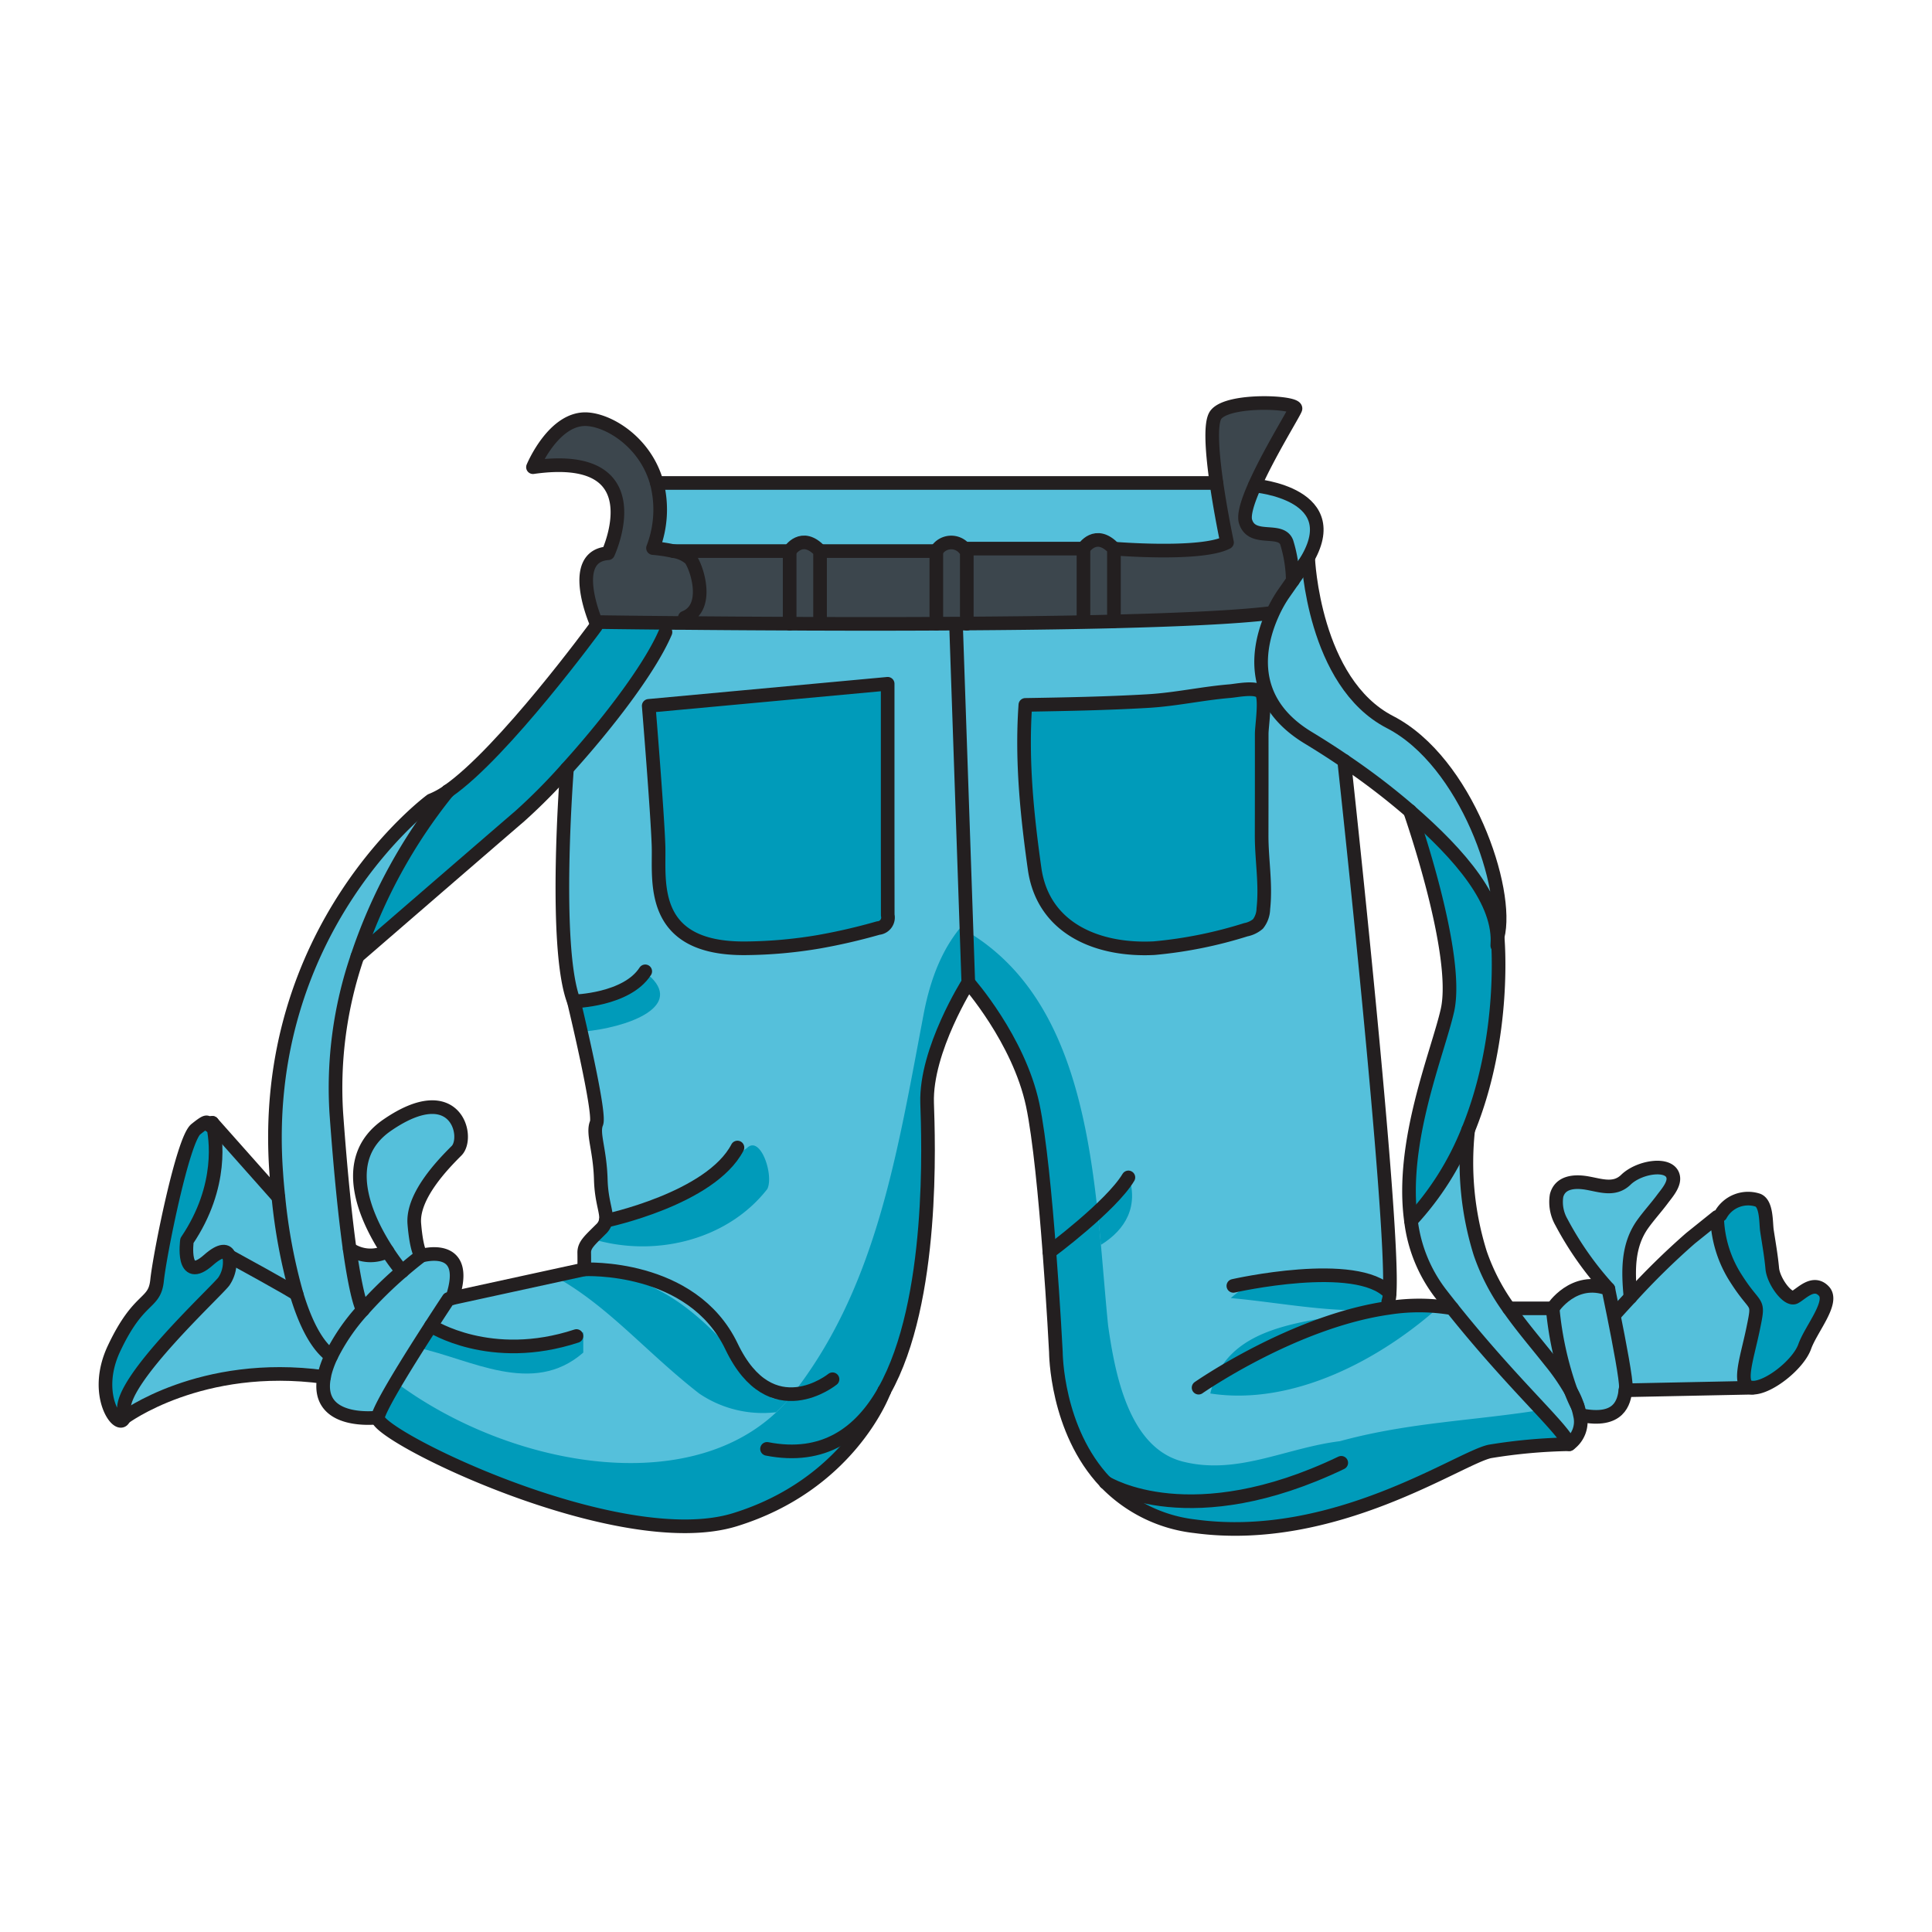 <svg id="Layer_1" data-name="Layer 1" xmlns="http://www.w3.org/2000/svg" width="100mm" height="100mm" viewBox="0 0 283.465 283.465">
  <title>Name</title>
  <g>
    <g>
      <path d="M191.3,82.864l-1.62,2.32a20.1,20.1,0,0,0-.89-5.6c-.85-2.28-5.1-.02-6.04-3.07-.31-.99.33-2.99,1.34-5.27h.01s14.06,1.17,7.22,11.59C191.309,82.844,191.309,82.854,191.3,82.864Z" fill="#96c678"/>
      <path d="M178.479,70.864c.65,4.48,1.55,8.72,1.55,8.72-3.75,1.98-16.59.91-16.59.91-2.68-2.87-4.47,0-4.47,0h-17.05l-.4.03a2.521,2.521,0,0,0-4.14.33h-17.06c-2.68-2.87-4.46,0-4.46,0H98.8v.01a22.366,22.366,0,0,0-2.99-.45,15.683,15.683,0,0,0,.56-9.55h82.11Z" fill="#96c678"/>
      <path d="M87.429,91.264s3.91.06,10.22.12l-.01,1.37c-2.37,5.54-8.83,13.81-14.46,20.02a85.775,85.775,0,0,1-6.9,6.96c-5.49,4.72-23.84,20.6-23.84,20.6a77.892,77.892,0,0,1,13.27-24.24l.01-.01c8.16-5.65,21.71-24.18,21.71-24.18Z" fill="#96c678"/>
      <path d="M63.259,117.434a11.7,11.7,0,0,0,2.45-1.34,77.892,77.892,0,0,0-13.27,24.24,59.509,59.509,0,0,0-3.09,23.06c.67,9.26,1.36,15.57,1.95,19.85,1.12,7.89,1.95,8.94,1.95,8.94a29.3,29.3,0,0,0-4.65,6.77h-.01c-2.24-1.63-3.88-5.12-5.07-9.06a81.075,81.075,0,0,1-2.67-14.24c-.23-2.11-.31-3.46-.31-3.46C37.859,136.074,63.259,117.434,63.259,117.434Z" fill="#96c678"/>
      <path d="M56.789,165.094c10.13-6.98,12.15,1.79,10.2,3.74s-6.54,6.64-6.2,10.73,1.02,4.68,1.02,4.68-1.15.86-2.81,2.29a30.6,30.6,0,0,1-2.16-2.95C53.839,178.994,49.519,170.114,56.789,165.094Z" fill="#96c678"/>
      <path d="M61.809,184.244s7.37-2.19,4.54,6.22l-.54.12s-1.1,1.65-2.57,3.94c-2.97,4.59-7.47,11.76-7.81,13.46,0,0-9.25,1.18-7.88-5.95.05-.3.13-.61.22-.94a14.509,14.509,0,0,1,.83-2.14,29.3,29.3,0,0,1,4.65-6.77,60.912,60.912,0,0,1,5.75-5.65C60.659,185.1,61.809,184.244,61.809,184.244Z" fill="#96c678"/>
      <path d="M241,179.634c-2.25,3.18-2.12,6.96-1.77,10.69-1.39,1.5-2.34,2.56-2.34,2.56l-.13.03c-.44-2.17-.78-3.8-.78-3.8h.01a47.68,47.68,0,0,1-6.89-9.79,5.967,5.967,0,0,1-.72-3.89c.53-2.06,2.72-2.16,4.45-1.86,2,.34,4.04,1.15,5.72-.48,1.97-1.92,6.5-2.62,6.94-.45.24,1.13-.95,2.45-1.56,3.27C242.989,177.184,241.919,178.344,241,179.634Z" fill="#96c678"/>
      <path d="M236.759,192.914c.8,3.97,1.9,9.74,1.78,10.69-.01.11-.03.24-.05.38-.21,1.65-.83,4.83-6.59,3.64l-.08.01a11.657,11.657,0,0,0-1.32-3.5,49.73,49.73,0,0,1-2.69-12.17s3.07-4.77,8.17-2.85C235.979,189.114,236.319,190.744,236.759,192.914Z" fill="#96c678"/>
      <path d="M230.5,204.134a11.657,11.657,0,0,1,1.32,3.5,4.064,4.064,0,0,1-1.58,4.27c-1.02-2.46-8.08-8.56-17.18-19.95-.58-.73-1.18-1.49-1.78-2.27a21.827,21.827,0,0,1-4.26-10.57,42.759,42.759,0,0,0,8.39-13.31,44.536,44.536,0,0,0,1.77,18.07,30.763,30.763,0,0,0,4.21,8.09c1.85,2.65,3.98,5.12,6.07,7.76A31.923,31.923,0,0,1,230.5,204.134Z" fill="#96c678"/>
      <path d="M219.729,137.474l-.38,1.66c.52-6.43-5.07-13.68-12.47-20.12l-.01-.01a101.615,101.615,0,0,0-9.65-7.37c-1.77-1.21-3.55-2.34-5.28-3.39-9.16-5.55-7.22-13.74-5.31-18.05a19.316,19.316,0,0,1,1.57-2.89l1.48-2.12,1.62-2.32c.01-.01.01-.02.02-.03l.62-.89s.76,18.21,12,24S221.519,130.584,219.729,137.474Z" fill="#96c678"/>
      <path d="M219.729,137.474s1.38,14.37-4.32,28.33a42.759,42.759,0,0,1-8.39,13.31c-1.6-11.55,3.93-24.59,5.35-30.87,1.84-8.22-5.3-28.66-5.49-29.23,7.4,6.44,12.99,13.69,12.47,20.12Z" fill="#96c678"/>
      <path d="M101.3,82c.96,1.28,2.88,7.15-.83,8.62l-.01.78c-.98,0-1.92-.01-2.81-.02-6.31-.06-10.22-.12-10.22-.12s-4.17-9.66,1.79-10.09c0,0,7.1-15.19-11.02-12.63,0,0,3.06-7.41,8.04-7.03,3.41.27,8.54,3.57,10.13,9.35a15.683,15.683,0,0,1-.56,9.55,22.366,22.366,0,0,1,2.99.45A4.7,4.7,0,0,1,101.3,82Z" fill="#3c464d"/>
      <path d="M178.409,60.834c1.87-2.38,12-1.87,11.66-.85-.23.68-3.9,6.56-5.98,11.26-1.01,2.28-1.65,4.28-1.34,5.27.94,3.05,5.19.79,6.04,3.07a20.1,20.1,0,0,1,.89,5.6L188.2,87.3a19.316,19.316,0,0,0-1.57,2.89l-.48-.21c-4.93.58-13.11.95-22.71,1.19V80.494s12.84,1.07,16.59-.91c0,0-.9-4.24-1.55-8.72C177.869,66.544,177.489,62,178.409,60.834Z" fill="#3c464d"/>
      <path d="M163.439,91.144v.03c-1.46.04-2.95.07-4.47.1V80.494s1.79-2.87,4.47,0Z" fill="#3c464d"/>
      <path d="M158.969,91.144v.13c-5.47.11-11.27.17-17.12.21V80.854q-.165-.18-.33-.33l.4-.03h17.05Z" fill="#3c464d"/>
      <path d="M141.849,80.854v10.63c-.52.01-1.05.01-1.57.01-.97.01-1.93.01-2.9.02V80.854a2.521,2.521,0,0,1,4.14-.33Q141.684,80.674,141.849,80.854Z" fill="#3c464d"/>
      <path d="M137.379,80.854v10.66c-5.81.03-11.6.03-17.06.01V80.854Z" fill="#3c464d"/>
      <path d="M120.319,91.514v.01c-1.51,0-3-.01-4.46-.02V80.854s1.78-2.87,4.46,0Z" fill="#3c464d"/>
      <path d="M98.8,80.854h17.06V91.5c-5.75-.02-11.01-.06-15.4-.1l.01-.78c3.71-1.47,1.79-7.34.83-8.62a4.7,4.7,0,0,0-2.5-1.14Z" fill="#3c464d"/>
      <path d="M130.239,123.124c0,3.71.01,7.43.01,11.14a1.555,1.555,0,0,1-1.39,1.9,86.33,86.33,0,0,1-8.7,2.01,67.217,67.217,0,0,1-10.69.96c-14.46.17-12.68-10.04-12.85-15.06s-1.44-20.51-1.44-20.51l35.06-3.24v22.8Z" fill="#c7856a"/>
      <path d="M185.109,122.6c0,3.61.65,7.1.25,10.73a3.708,3.708,0,0,1-.79,2.23,3.922,3.922,0,0,1-1.79.85,63.758,63.758,0,0,1-13.42,2.7c-8.13.43-16.3-2.75-17.56-11.65-1.12-7.94-1.92-15.87-1.37-23.89,0-.05.01-.1.01-.15,5.99-.1,11.98-.21,17.96-.56,4.05-.23,8.02-1.13,12.05-1.46,1.08-.09,3.85-.7,4.62.21.7.83.05,4.91.05,6.05Q185.119,115.134,185.109,122.6Z" fill="#c7856a"/>
      <path d="M267.6,189.434c1.53,1.62-1.87,5.53-2.81,8.14s-5.27,6.07-7.66,6.03-.85-4.13.09-8.64.51-2.64-2.47-7.32a17.348,17.348,0,0,1-2.81-9.1l.5-.28a4.608,4.608,0,0,1,5.49-2.17c1.31.54,1.15,3.36,1.32,4.48.28,1.84.61,3.68.78,5.54s2.29,4.77,3.32,4.21S266.069,187.814,267.6,189.434Z" fill="#c7856a"/>
      <path d="M31.239,165.094c.39,1.66,1.63,8.87-3.81,16.93,0,0-.89,6.43,3.15,2.86,1.87-1.66,2.76-1.45,3.04-.59h.01a5.044,5.044,0,0,1-.79,3.73c-1.24,1.62-15.22,14.49-14.64,18.9a2.689,2.689,0,0,1-.03,1.13c-.59,1.96-4.72-3.24-1.44-10.2,3.7-7.85,5.94-6.31,6.32-10.02s3.76-20.61,5.68-22.15,1.58-.99,2.11-.51Z" fill="#c7856a"/>
      <path d="M257.129,203.6l-18.64.38c.02-.14.04-.27.05-.38.12-.95-.98-6.72-1.78-10.69l.13-.03s.95-1.06,2.34-2.56a107.788,107.788,0,0,1,8.8-8.64l3.91-3.14a17.348,17.348,0,0,0,2.81,9.1c2.98,4.68,3.4,2.81,2.47,7.32S254.749,203.564,257.129,203.6Z" fill="#d99c80"/>
      <path d="M227.809,191.964a49.73,49.73,0,0,0,2.69,12.17,31.923,31.923,0,0,0-3.04-4.41c-2.09-2.64-4.22-5.11-6.07-7.76Z" fill="#d99c80"/>
      <path d="M56.839,183.584a30.6,30.6,0,0,0,2.16,2.95,60.912,60.912,0,0,0-5.75,5.65s-.83-1.05-1.95-8.94h.01A5.384,5.384,0,0,0,56.839,183.584Z" fill="#d99c80"/>
      <path d="M40.849,175.654a81.075,81.075,0,0,0,2.67,14.24c-.65-.56-9.49-5.37-9.89-5.6h-.01c-.28-.86-1.17-1.07-3.04.59-4.04,3.57-3.15-2.86-3.15-2.86,5.44-8.06,4.2-15.27,3.81-16.93-.04-.18-.07-.3-.08-.34l9.68,10.9Z" fill="#d99c80"/>
      <path d="M47.769,201.094c-.09.33-.17.64-.22.94-18.1-2.46-29.38,6.02-29.38,6.02a2.689,2.689,0,0,0,.03-1.13c-.58-4.41,13.4-17.28,14.64-18.9a5.044,5.044,0,0,0,.79-3.73c.4.23,9.24,5.04,9.89,5.6,1.19,3.94,2.83,7.43,5.07,9.06h.01A14.509,14.509,0,0,0,47.769,201.094Z" fill="#d99c80"/>
      <path d="M185.119,107.664c0-1.14.65-5.22-.05-6.05-.77-.91-3.54-.3-4.62-.21-4.03.33-8,1.23-12.05,1.46-5.98.35-11.97.46-17.96.56,0,.05-.01.1-.01.15-.55,8.02.25,15.95,1.37,23.89,1.26,8.9,9.43,12.08,17.56,11.65a63.758,63.758,0,0,0,13.42-2.7,3.922,3.922,0,0,0,1.79-.85,3.708,3.708,0,0,0,.79-2.23c.4-3.63-.25-7.12-.25-10.73Q185.124,115.134,185.119,107.664Zm-22.91,109.83-.01-.01c-7.28-7.66-7.28-19.12-7.28-19.12s-.34-6.74-.95-14.66c-.59-7.83-1.44-16.81-2.45-21.59-2.05-9.62-9.45-17.96-9.45-17.96l-1.79-52.25v-.41c.52,0,1.05,0,1.57-.01,5.85-.04,11.65-.1,17.12-.21,1.52-.03,3.01-.06,4.47-.1,9.6-.24,17.78-.61,22.71-1.19l.48.21c-1.91,4.31-3.85,12.5,5.31,18.05,1.73,1.05,3.51,2.18,5.28,3.39.12,1.08,7.37,67.56,6.67,78.08a4.1,4.1,0,0,1-.2,1.25l.13.92a28.9,28.9,0,0,1,9.24.07c9.1,11.39,16.16,17.49,17.18,19.95a79.358,79.358,0,0,0-11.62,1.05c-4.47.92-22.85,13.76-43.27,10.99A21.558,21.558,0,0,1,162.209,217.494Z" fill="#55c0db"/>
      <path d="M129.739,204.064v.01c-.31.8-5.39,13.78-21.88,18.89-17.02,5.28-52.94-12.42-52.43-14.98.34-1.7,4.84-8.87,7.81-13.46,1.47-2.29,2.57-3.94,2.57-3.94l.54-.12,19.37-4.22s.01-1.28,0-2.43.77-1.79,2.43-3.45a2.349,2.349,0,0,0,.73-1.25c.23-1.22-.63-2.71-.73-6.02-.12-4.47-1.27-6.77-.63-8.3s-3.32-17.87-3.32-17.87c-3.07-7.92-1.01-34.14-1.01-34.14l-.01-.01c5.63-6.21,12.09-14.48,14.46-20.02l.01-1.37c.89.01,1.83.02,2.81.02,4.39.04,9.65.08,15.4.1,1.46.01,2.95.02,4.46.02,5.46.02,11.25.02,17.06-.01.97-.01,1.93-.01,2.9-.02v.41l1.79,52.25s-6.3,9.92-6.04,17.7C136.2,167.134,137.159,190.884,129.739,204.064Zm.51-69.8c0-3.71-.01-7.43-.01-11.14v-22.8l-35.06,3.24s1.27,15.49,1.44,20.51-1.61,15.23,12.85,15.06a67.217,67.217,0,0,0,10.69-.96,86.33,86.33,0,0,0,8.7-2.01,1.555,1.555,0,0,0,1.39-1.9Z" fill="#55c0db"/>
    </g>
    <path d="M191.635,82.471l-1.62,2.32a20.1,20.1,0,0,0-.89-5.6c-.85-2.28-5.1-.02-6.04-3.07-.31-.99.33-2.99,1.34-5.27h.01s14.06,1.17,7.22,11.59C191.645,82.451,191.645,82.461,191.635,82.471Z" fill="#55c0db"/>
    <path d="M178.815,70.471c.65,4.48,1.55,8.72,1.55,8.72-3.75,1.98-16.59.91-16.59.91-2.68-2.87-4.47,0-4.47,0h-17.05l-.4.03a2.521,2.521,0,0,0-4.14.33h-17.06c-2.68-2.87-4.46,0-4.46,0H99.135v.01a22.366,22.366,0,0,0-2.99-.45,15.683,15.683,0,0,0,.56-9.55h82.11Z" fill="#55c0db"/>
    <path d="M87.765,90.871s3.91.06,10.22.12l-.01,1.37c-2.37,5.54-8.83,13.81-14.46,20.02a85.775,85.775,0,0,1-6.9,6.96c-5.49,4.72-23.84,20.6-23.84,20.6a77.892,77.892,0,0,1,13.27-24.24l.01-.01c8.16-5.65,21.71-24.18,21.71-24.18Z" fill="#009bba"/>
    <path d="M63.6,117.041a11.7,11.7,0,0,0,2.45-1.34,77.892,77.892,0,0,0-13.27,24.24A59.509,59.509,0,0,0,49.685,163c.67,9.26,1.36,15.57,1.95,19.85,1.12,7.89,1.95,8.94,1.95,8.94a29.3,29.3,0,0,0-4.65,6.77h-.01c-2.24-1.63-3.88-5.12-5.07-9.06a81.075,81.075,0,0,1-2.67-14.24c-.23-2.11-.31-3.46-.31-3.46C38.2,135.681,63.6,117.041,63.6,117.041Z" fill="#55c0db"/>
    <path d="M57.125,164.7c10.13-6.98,12.15,1.79,10.2,3.74s-6.54,6.64-6.2,10.73,1.02,4.68,1.02,4.68-1.15.86-2.81,2.29a30.6,30.6,0,0,1-2.16-2.95C54.175,178.6,49.855,169.721,57.125,164.7Z" fill="#55c0db"/>
    <path d="M62.145,183.851s7.37-2.19,4.54,6.22l-.54.12s-1.1,1.65-2.57,3.94c-2.97,4.59-7.47,11.76-7.81,13.46,0,0-9.25,1.18-7.88-5.95.05-.3.13-.61.22-.94a14.509,14.509,0,0,1,.83-2.14,29.3,29.3,0,0,1,4.65-6.77,60.912,60.912,0,0,1,5.75-5.65C61,184.711,62.145,183.851,62.145,183.851Z" fill="#55c0db"/>
    <path d="M241.335,179.241c-2.25,3.18-2.12,6.96-1.77,10.69-1.39,1.5-2.34,2.56-2.34,2.56l-.13.03c-.44-2.17-.78-3.8-.78-3.8h.01a47.68,47.68,0,0,1-6.89-9.79,5.967,5.967,0,0,1-.72-3.89c.53-2.06,2.72-2.16,4.45-1.86,2,.34,4.04,1.15,5.72-.48,1.97-1.92,6.5-2.62,6.94-.45.24,1.13-.95,2.45-1.56,3.27C243.325,176.791,242.255,177.951,241.335,179.241Z" fill="#55c0db"/>
    <path d="M237.1,192.521c.8,3.97,1.9,9.74,1.78,10.69-.01.11-.03.24-.05.38-.21,1.65-.83,4.83-6.59,3.64l-.08.01a11.657,11.657,0,0,0-1.32-3.5,49.73,49.73,0,0,1-2.69-12.17s3.07-4.77,8.17-2.85C236.315,188.721,236.655,190.351,237.1,192.521Z" fill="#55c0db"/>
    <path d="M230.835,203.741a11.657,11.657,0,0,1,1.32,3.5,4.064,4.064,0,0,1-1.58,4.27c-1.02-2.46-8.08-8.56-17.18-19.95-.58-.73-1.18-1.49-1.78-2.27a21.827,21.827,0,0,1-4.26-10.57,42.759,42.759,0,0,0,8.39-13.31,44.536,44.536,0,0,0,1.77,18.07,30.763,30.763,0,0,0,4.21,8.09c1.85,2.65,3.98,5.12,6.07,7.76A31.923,31.923,0,0,1,230.835,203.741Z" fill="#55c0db"/>
    <path d="M220.065,137.081l-.38,1.66c.52-6.43-5.07-13.68-12.47-20.12l-.01-.01a101.615,101.615,0,0,0-9.65-7.37c-1.77-1.21-3.55-2.34-5.28-3.39-9.16-5.55-7.22-13.74-5.31-18.05a19.316,19.316,0,0,1,1.57-2.89l1.48-2.12,1.62-2.32c.01-.01.01-.02.02-.03l.62-.89s.76,18.21,12,24S221.855,130.191,220.065,137.081Z" fill="#55c0db"/>
    <path d="M220.065,137.081s1.38,14.37-4.32,28.33a42.759,42.759,0,0,1-8.39,13.31c-1.6-11.55,3.93-24.59,5.35-30.87,1.84-8.22-5.3-28.66-5.49-29.23,7.4,6.44,12.99,13.69,12.47,20.12Z" fill="#009bba"/>
    <path d="M101.635,81.611c.96,1.28,2.88,7.15-.83,8.62l-.01.78c-.98,0-1.92-.01-2.81-.02-6.31-.06-10.22-.12-10.22-.12s-4.17-9.66,1.79-10.09c0,0,7.1-15.19-11.02-12.63,0,0,3.06-7.41,8.04-7.03,3.41.27,8.54,3.57,10.13,9.35a15.683,15.683,0,0,1-.56,9.55,22.366,22.366,0,0,1,2.99.45A4.7,4.7,0,0,1,101.635,81.611Z" fill="#3c464d"/>
    <path d="M178.745,60.441c1.87-2.38,12-1.87,11.66-.85-.23.68-3.9,6.56-5.98,11.26-1.01,2.28-1.65,4.28-1.34,5.27.94,3.05,5.19.79,6.04,3.07a20.1,20.1,0,0,1,.89,5.6l-1.48,2.12a19.316,19.316,0,0,0-1.57,2.89l-.48-.21c-4.93.58-13.11.95-22.71,1.19V80.1s12.84,1.07,16.59-.91c0,0-.9-4.24-1.55-8.72C178.205,66.151,177.825,61.611,178.745,60.441Z" fill="#3c464d"/>
    <path d="M163.775,90.751v.03c-1.46.04-2.95.07-4.47.1V80.1s1.79-2.87,4.47,0Z" fill="#3c464d"/>
    <path d="M159.305,90.751v.13c-5.47.11-11.27.17-17.12.21V80.461q-.165-.18-.33-.33l.4-.03h17.05Z" fill="#3c464d"/>
    <path d="M142.185,80.461v10.63c-.52.01-1.05.01-1.57.01-.97.01-1.93.01-2.9.02V80.461a2.521,2.521,0,0,1,4.14-.33Q142.02,80.281,142.185,80.461Z" fill="#3c464d"/>
    <path d="M137.715,80.461v10.66c-5.81.03-11.6.03-17.06.01V80.461Z" fill="#3c464d"/>
    <path d="M120.655,91.121v.01c-1.51,0-3-.01-4.46-.02V80.461s1.78-2.87,4.46,0Z" fill="#3c464d"/>
    <path d="M99.135,80.461H116.2v10.65c-5.75-.02-11.01-.06-15.4-.1l.01-.78c3.71-1.47,1.79-7.34.83-8.62a4.7,4.7,0,0,0-2.5-1.14Z" fill="#3c464d"/>
    <path d="M130.575,122.731c0,3.71.01,7.43.01,11.14a1.555,1.555,0,0,1-1.39,1.9,86.33,86.33,0,0,1-8.7,2.01,67.217,67.217,0,0,1-10.69.96c-14.46.17-12.68-10.04-12.85-15.06s-1.44-20.51-1.44-20.51l35.06-3.24v22.8Z" fill="#c7856a"/>
    <path d="M185.445,122.211c0,3.61.65,7.1.25,10.73a3.708,3.708,0,0,1-.79,2.23,3.922,3.922,0,0,1-1.79.85,63.758,63.758,0,0,1-13.42,2.7c-8.13.43-16.3-2.75-17.56-11.65-1.12-7.94-1.92-15.87-1.37-23.89,0-.05.01-.1.01-.15,5.99-.1,11.98-.21,17.96-.56,4.05-.23,8.02-1.13,12.05-1.46,1.08-.09,3.85-.7,4.62.21.7.83.05,4.91.05,6.05Q185.455,114.741,185.445,122.211Z" fill="#c7856a"/>
    <path d="M267.935,189.041c1.53,1.62-1.87,5.53-2.81,8.14s-5.27,6.07-7.66,6.03-.85-4.13.09-8.64.51-2.64-2.47-7.32a17.348,17.348,0,0,1-2.81-9.1l.5-.28a4.608,4.608,0,0,1,5.49-2.17c1.31.54,1.15,3.36,1.32,4.48.28,1.84.61,3.68.78,5.54s2.29,4.77,3.32,4.21S266.4,187.421,267.935,189.041Z" fill="#009bba"/>
    <path d="M31.575,164.7c.39,1.66,1.63,8.87-3.81,16.93,0,0-.89,6.43,3.15,2.86,1.87-1.66,2.76-1.45,3.04-.59h.01a5.044,5.044,0,0,1-.79,3.73c-1.24,1.62-15.22,14.49-14.64,18.9a2.689,2.689,0,0,1-.03,1.13c-.59,1.96-4.72-3.24-1.44-10.2,3.7-7.85,5.94-6.31,6.32-10.02s3.76-20.61,5.68-22.15,1.58-.99,2.11-.51Z" fill="#009bba"/>
    <path d="M257.465,203.211l-18.64.38c.02-.14.04-.27.05-.38.12-.95-.98-6.72-1.78-10.69l.13-.03s.95-1.06,2.34-2.56a107.788,107.788,0,0,1,8.8-8.64l3.91-3.14a17.348,17.348,0,0,0,2.81,9.1c2.98,4.68,3.4,2.81,2.47,7.32S255.085,203.171,257.465,203.211Z" fill="#55c0db"/>
    <path d="M228.145,191.571a49.73,49.73,0,0,0,2.69,12.17,31.923,31.923,0,0,0-3.04-4.41c-2.09-2.64-4.22-5.11-6.07-7.76Z" fill="#55c0db"/>
    <path d="M57.175,183.191a30.6,30.6,0,0,0,2.16,2.95,60.912,60.912,0,0,0-5.75,5.65s-.83-1.05-1.95-8.94h.01A5.384,5.384,0,0,0,57.175,183.191Z" fill="#55c0db"/>
    <path d="M41.185,175.261a81.075,81.075,0,0,0,2.67,14.24c-.65-.56-9.49-5.37-9.89-5.6h-.01c-.28-.86-1.17-1.07-3.04.59-4.04,3.57-3.15-2.86-3.15-2.86,5.44-8.06,4.2-15.27,3.81-16.93-.04-.18-.07-.3-.08-.34l9.68,10.9Z" fill="#55c0db"/>
    <path d="M48.105,200.7c-.09.33-.17.64-.22.94-18.1-2.46-29.38,6.02-29.38,6.02a2.689,2.689,0,0,0,.03-1.13c-.58-4.41,13.4-17.28,14.64-18.9a5.044,5.044,0,0,0,.79-3.73c.4.23,9.24,5.04,9.89,5.6,1.19,3.94,2.83,7.43,5.07,9.06h.01A14.509,14.509,0,0,0,48.105,200.7Z" fill="#55c0db"/>
    <path d="M165.579,172.454c-2.372,1.581-2.873,4.407-4.459,6.017.147,1.4.281,2.792.407,4.174C165.161,180.4,167.094,177,165.579,172.454Z" fill="#009bba"/>
    <path d="M204.155,191.491l-.13-.92a4.1,4.1,0,0,0,.2-1.25c0-.064.007-.141.011-.209-8.212-1.437-16.352-5.051-23.657,1.342,7.587.689,15.172,2.318,22.431,1.625,1.381-.238,2.724-.512,4.007-.844C206.065,191.284,205.11,191.357,204.155,191.491Z" fill="#009bba"/>
    <path d="M207.017,191.235c-1.283.332-2.626.606-4.007.844a29.344,29.344,0,0,0,4.98-.894C207.667,191.194,207.341,191.218,207.017,191.235Z" fill="#c7856a"/>
    <path d="M177.579,204.454c12.093,1.86,25.05-4.935,34.045-13.137a28.659,28.659,0,0,0-3.634-.132,29.344,29.344,0,0,1-4.98.894C192.523,193.89,180.033,193.819,177.579,204.454Z" fill="#009bba"/>
    <path d="M169.7,138.721c-8.13.43-16.3-2.75-17.56-11.65-1.12-7.94-1.92-15.87-1.37-23.89,0-.05.01-.1.01-.15,5.99-.1,11.98-.21,17.96-.56,4.05-.23,8.02-1.13,12.05-1.46,1.08-.09,3.85-.7,4.62.21.7.83.05,4.91.05,6.05q0,7.47-.01,14.94c0,3.61.65,7.1.25,10.73a3.708,3.708,0,0,1-.79,2.23,3.922,3.922,0,0,1-1.79.85A63.758,63.758,0,0,1,169.7,138.721Z" fill="#009bba"/>
    <path d="M226.762,206.766c-10.292,1.7-19.792,1.854-30.183,4.688-8,1-15,5-23,3s-10-13-11-20c-.374-3.742-.68-7.729-1.052-11.809a18.871,18.871,0,0,1-3.948,1.809,18.871,18.871,0,0,0,3.948-1.809c-.126-1.382-.26-2.776-.407-4.174a3.838,3.838,0,0,1-1.541.983,3.838,3.838,0,0,0,1.541-.983c-1.715-16.3-5.211-33.272-18.953-41.65l.238,6.94s7.4,8.34,9.45,17.96c1.01,4.78,1.86,13.76,2.45,21.59.61,7.92.95,14.66.95,14.66s0,11.46,7.28,19.12l.01.01a21.558,21.558,0,0,0,13.14,6.45c20.42,2.77,38.8-10.07,43.27-10.99a79.358,79.358,0,0,1,11.62-1.05C230.171,210.537,228.81,208.982,226.762,206.766Z" fill="#009bba"/>
    <path d="M142.1,134.79c-3.924,3.926-5.625,9.192-6.519,13.664-4,21-7,41-20,57-12.86,14.838-40.391,10.1-57.44-2.588a24.219,24.219,0,0,0-2.374,4.725c-.51,2.56,35.41,20.26,52.43,14.98,16.49-5.11,21.57-18.09,21.88-18.89v-.01c7.42-13.18,6.46-36.93,6.29-42.21-.26-7.78,6.04-17.7,6.04-17.7Z" fill="#009bba"/>
    <path d="M63.2,194.712c-.609.945-1.264,1.972-1.931,3.031,7.686,1.615,16.863,7.226,24.31.711v-3C77.813,199.336,70.051,197.562,63.2,194.712Z" fill="#009bba"/>
    <path d="M112.579,204.454c-8-10-15-18-28-18a2.365,2.365,0,0,0-.276-.221l-3.443.75c8.126,4.295,13.749,11.272,21.719,17.471a16.6,16.6,0,0,0,11.3,2.746,23.959,23.959,0,0,0,1.7-1.746c.073-.091.142-.183.215-.274C114.28,205.44,113.027,205.35,112.579,204.454Z" fill="#009bba"/>
    <path d="M95.579,143.454c-1.663-1.663-6.093,2.88-10.987,3.315.146.612.566,2.38,1.062,4.581C91.753,150.786,100.043,147.918,95.579,143.454Z" fill="#009bba"/>
    <path d="M130.285,135.191a2.07,2.07,0,0,1-1.09.58,86.33,86.33,0,0,1-8.7,2.01,67.217,67.217,0,0,1-10.69.96c-14.46.17-12.68-10.04-12.85-15.06s-1.44-20.51-1.44-20.51l35.06-3.24v22.8c0,3.71.01,7.43.01,11.14A2.059,2.059,0,0,1,130.285,135.191Z" fill="#009bba"/>
    <path d="M112.579,174.454c1-2-1-8-3-6-6.3,4.5-12.6,9.786-20.349,10.08-.006.062,0,.127-.015.187a2.349,2.349,0,0,1-.73,1.25c-.753.753-1.318,1.292-1.718,1.768C95.979,184.59,106.724,181.981,112.579,174.454Z" fill="#009bba"/>
    <g>
      <path d="M129.739,204.064a.077.077,0,0,0,.01-.03" fill="none" stroke="#231f20" stroke-linecap="round" stroke-linejoin="round" stroke-width="2"/>
      <path d="M83.189,112.784s-2.06,26.22,1.01,34.14c0,0,3.95,16.34,3.32,17.87s.51,3.83.63,8.3c.1,3.31.96,4.8.73,6.02a2.349,2.349,0,0,1-.73,1.25c-1.66,1.66-2.45,2.3-2.43,3.45s0,2.43,0,2.43l-19.37,4.22-.54.12s-1.1,1.65-2.57,3.94c-2.97,4.59-7.47,11.76-7.81,13.46-.51,2.56,35.41,20.26,52.43,14.98,16.49-5.11,21.57-18.09,21.88-18.89" fill="none" stroke="#231f20" stroke-linecap="round" stroke-linejoin="round" stroke-width="2"/>
      <path d="M95.179,103.564s1.27,15.49,1.44,20.51-1.61,15.23,12.85,15.06a67.217,67.217,0,0,0,10.69-.96,86.33,86.33,0,0,0,8.7-2.01,1.555,1.555,0,0,0,1.39-1.9c0-3.71-.01-7.43-.01-11.14v-22.8Z" fill="none" stroke="#231f20" stroke-linecap="round" stroke-linejoin="round" stroke-width="2"/>
      <path d="M150.429,103.574c-.55,8.02.25,15.95,1.37,23.89,1.26,8.9,9.43,12.08,17.56,11.65a63.758,63.758,0,0,0,13.42-2.7,3.922,3.922,0,0,0,1.79-.85,3.708,3.708,0,0,0,.79-2.23c.4-3.63-.25-7.12-.25-10.73q.015-7.47.01-14.94c0-1.14.65-5.22-.05-6.05-.77-.91-3.54-.3-4.62-.21-4.03.33-8,1.23-12.05,1.46-5.98.35-11.97.46-17.96.56C150.439,103.474,150.429,103.524,150.429,103.574Z" fill="none" stroke="#231f20" stroke-linecap="round" stroke-linejoin="round" stroke-width="2"/>
      <path d="M140.279,91.9l1.79,52.25s-6.3,9.92-6.04,17.7c.17,5.28,1.13,29.03-6.29,42.21v.01c-3.52,6.25-8.93,10.13-17.2,8.51" fill="none" stroke="#231f20" stroke-linecap="round" stroke-linejoin="round" stroke-width="2"/>
      <path d="M197.219,111.624v.01c.12,1.08,7.37,67.56,6.67,78.08a4.1,4.1,0,0,1-.2,1.25" fill="none" stroke="#231f20" stroke-linecap="round" stroke-linejoin="round" stroke-width="2"/>
      <path d="M175.859,203.6s14-9.77,27.96-11.72a28.9,28.9,0,0,1,9.24.07" fill="none" stroke="#231f20" stroke-linecap="round" stroke-linejoin="round" stroke-width="2"/>
      <path d="M55.429,207.984s-9.25,1.18-7.88-5.95c.05-.3.13-.61.22-.94a14.509,14.509,0,0,1,.83-2.14,29.3,29.3,0,0,1,4.65-6.77,60.912,60.912,0,0,1,5.75-5.65c1.66-1.43,2.81-2.29,2.81-2.29s7.37-2.19,4.54,6.22" fill="none" stroke="#231f20" stroke-linecap="round" stroke-linejoin="round" stroke-width="2"/>
      <path d="M59,186.534a30.6,30.6,0,0,1-2.16-2.95c-3-4.59-7.32-13.47-.05-18.49,10.13-6.98,12.15,1.79,10.2,3.74s-6.54,6.64-6.2,10.73,1.02,4.68,1.02,4.68" fill="none" stroke="#231f20" stroke-linecap="round" stroke-linejoin="round" stroke-width="2"/>
      <path d="M65.709,116.094a11.7,11.7,0,0,1-2.45,1.34s-25.4,18.64-22.72,54.76c0,0,.08,1.35.31,3.46a81.075,81.075,0,0,0,2.67,14.24c1.19,3.94,2.83,7.43,5.07,9.06" fill="none" stroke="#231f20" stroke-linecap="round" stroke-linejoin="round" stroke-width="2"/>
      <path d="M87.429,91.9s-13.55,18.53-21.71,24.18" fill="none" stroke="#231f20" stroke-linecap="round" stroke-linejoin="round" stroke-width="2"/>
      <path d="M65.719,116.084l-.01.01a77.892,77.892,0,0,0-13.27,24.24,59.509,59.509,0,0,0-3.09,23.06c.67,9.26,1.36,15.57,1.95,19.85,1.12,7.89,1.95,8.94,1.95,8.94" fill="none" stroke="#231f20" stroke-linecap="round" stroke-linejoin="round" stroke-width="2"/>
      <path d="M33.629,184.294a5.044,5.044,0,0,1-.79,3.73c-1.24,1.62-15.22,14.49-14.64,18.9a2.689,2.689,0,0,1-.03,1.13c-.59,1.96-4.72-3.24-1.44-10.2,3.7-7.85,5.94-6.31,6.32-10.02s3.76-20.61,5.68-22.15,1.58-.99,2.11-.51" fill="none" stroke="#231f20" stroke-linecap="round" stroke-linejoin="round" stroke-width="2"/>
      <path d="M31.149,164.734l.01.02c.01.04.04.16.08.34.39,1.66,1.63,8.87-3.81,16.93,0,0-.89,6.43,3.15,2.86,1.87-1.66,2.76-1.45,3.04-.59" fill="none" stroke="#231f20" stroke-linecap="round" stroke-linejoin="round" stroke-width="2"/>
      <line x1="40.839" y1="175.654" x2="31.159" y2="164.754" fill="none" stroke="#231f20" stroke-linecap="round" stroke-linejoin="round" stroke-width="2"/>
      <path d="M18.169,208.054s11.28-8.48,29.38-6.02" fill="none" stroke="#231f20" stroke-linecap="round" stroke-linejoin="round" stroke-width="2"/>
      <path d="M33.619,184.294h.01c.4.23,9.24,5.04,9.89,5.6" fill="none" stroke="#231f20" stroke-linecap="round" stroke-linejoin="round" stroke-width="2"/>
      <path d="M51.309,183.244a5.384,5.384,0,0,0,5.53.34" fill="none" stroke="#231f20" stroke-linecap="round" stroke-linejoin="round" stroke-width="2"/>
      <path d="M52.439,140.334s18.35-15.88,23.84-20.6a85.775,85.775,0,0,0,6.9-6.96c5.63-6.21,12.09-14.48,14.46-20.02" fill="none" stroke="#231f20" stroke-linecap="round" stroke-linejoin="round" stroke-width="2"/>
      <path d="M186.149,89.984c-4.93.58-13.11.95-22.71,1.19-1.46.04-2.95.07-4.47.1-5.47.11-11.27.17-17.12.21-.52.01-1.05.01-1.57.01-.97.01-1.93.01-2.9.02-5.81.03-11.6.03-17.06.01-1.51,0-3-.01-4.46-.02-5.75-.02-11.01-.06-15.4-.1-.98,0-1.92-.01-2.81-.02-6.31-.06-10.22-.12-10.22-.12s-4.17-9.66,1.79-10.09c0,0,7.1-15.19-11.02-12.63,0,0,3.06-7.41,8.04-7.03,3.41.27,8.54,3.57,10.13,9.35a15.683,15.683,0,0,1-.56,9.55,22.366,22.366,0,0,1,2.99.45A4.7,4.7,0,0,1,101.3,82c.96,1.28,2.88,7.15-.83,8.62" fill="none" stroke="#231f20" stroke-linecap="round" stroke-linejoin="round" stroke-width="2"/>
      <path d="M191.319,82.834l.62-.89s.76,18.21,12,24,17.58,24.64,15.79,31.53l-.044,1.267c.52-6.43-5.406-13.287-12.806-19.727" fill="none" stroke="#231f20" stroke-linecap="round" stroke-linejoin="round" stroke-width="2"/>
      <path d="M206.869,119a101.615,101.615,0,0,0-9.65-7.37c-1.77-1.21-3.55-2.34-5.28-3.39-9.16-5.55-7.22-13.74-5.31-18.05a19.316,19.316,0,0,1,1.57-2.89l1.48-2.12,1.62-2.32" fill="none" stroke="#231f20" stroke-linecap="round" stroke-linejoin="round" stroke-width="2"/>
      <path d="M162.2,217.484c-7.28-7.66-7.28-19.12-7.28-19.12s-.34-6.74-.95-14.66c-.59-7.83-1.44-16.81-2.45-21.59-2.05-9.62-9.45-17.96-9.45-17.96" fill="none" stroke="#231f20" stroke-linecap="round" stroke-linejoin="round" stroke-width="2"/>
      <path d="M206.869,119l.01.01c.19.57,7.33,21.01,5.49,29.23-1.42,6.28-6.95,19.32-5.35,30.87a21.827,21.827,0,0,0,4.26,10.57c.6.78,1.2,1.54,1.78,2.27,9.1,11.39,16.16,17.49,17.18,19.95a79.358,79.358,0,0,0-11.62,1.05c-4.47.92-22.85,13.76-43.27,10.99a21.558,21.558,0,0,1-13.14-6.45" fill="none" stroke="#231f20" stroke-linecap="round" stroke-linejoin="round" stroke-width="2"/>
      <path d="M219.729,137.474s1.38,14.37-4.32,28.33a42.759,42.759,0,0,1-8.39,13.31" fill="none" stroke="#231f20" stroke-linecap="round" stroke-linejoin="round" stroke-width="2"/>
      <path d="M215.409,165.8a44.536,44.536,0,0,0,1.77,18.07,30.763,30.763,0,0,0,4.21,8.09c1.85,2.65,3.98,5.12,6.07,7.76a31.923,31.923,0,0,1,3.04,4.41,11.657,11.657,0,0,1,1.32,3.5,4.064,4.064,0,0,1-1.58,4.27" fill="none" stroke="#231f20" stroke-linecap="round" stroke-linejoin="round" stroke-width="2"/>
      <path d="M221.389,191.964h6.42a49.73,49.73,0,0,0,2.69,12.17,20.722,20.722,0,0,0,.97,2.19" fill="none" stroke="#231f20" stroke-linecap="round" stroke-linejoin="round" stroke-width="2"/>
      <path d="M227.809,191.964s3.07-4.77,8.17-2.85c0,0,.34,1.63.78,3.8.8,3.97,1.9,9.74,1.78,10.69-.01.11-.03.24-.05.38-.21,1.65-.83,4.83-6.59,3.64" fill="none" stroke="#231f20" stroke-linecap="round" stroke-linejoin="round" stroke-width="2"/>
      <path d="M235.989,189.114a47.68,47.68,0,0,1-6.89-9.79,5.967,5.967,0,0,1-.72-3.89c.53-2.06,2.72-2.16,4.45-1.86,2,.34,4.04,1.15,5.72-.48,1.97-1.92,6.5-2.62,6.94-.45.24,1.13-.95,2.45-1.56,3.27-.94,1.27-2.01,2.43-2.93,3.72-2.25,3.18-2.12,6.96-1.77,10.69" fill="none" stroke="#231f20" stroke-linecap="round" stroke-linejoin="round" stroke-width="2"/>
      <path d="M236.889,192.884s.95-1.06,2.34-2.56a107.788,107.788,0,0,1,8.8-8.64l3.91-3.14a17.348,17.348,0,0,0,2.81,9.1c2.98,4.68,3.4,2.81,2.47,7.32s-2.47,8.6-.09,8.64,6.73-3.42,7.66-6.03,4.34-6.52,2.81-8.14-3.23.34-4.25.89-3.15-2.34-3.32-4.21-.5-3.7-.78-5.54c-.17-1.12-.01-3.94-1.32-4.48a4.608,4.608,0,0,0-5.49,2.17" fill="none" stroke="#231f20" stroke-linecap="round" stroke-linejoin="round" stroke-width="2"/>
      <line x1="238.489" y1="203.984" x2="257.129" y2="203.604" fill="none" stroke="#231f20" stroke-linecap="round" stroke-linejoin="round" stroke-width="2"/>
      <polyline points="98.799 80.854 115.859 80.854 115.859 91.504 115.859 91.514" fill="none" stroke="#231f20" stroke-linecap="round" stroke-linejoin="round" stroke-width="2"/>
      <path d="M115.859,80.854s1.78-2.87,4.46,0v10.66" fill="none" stroke="#231f20" stroke-linecap="round" stroke-linejoin="round" stroke-width="2"/>
      <polyline points="120.319 80.854 137.379 80.854 137.379 91.514" fill="none" stroke="#231f20" stroke-linecap="round" stroke-linejoin="round" stroke-width="2"/>
      <path d="M137.379,80.854a2.521,2.521,0,0,1,4.14-.33q.165.15.33.33v10.66" fill="none" stroke="#231f20" stroke-linecap="round" stroke-linejoin="round" stroke-width="2"/>
      <polyline points="141.919 80.494 158.969 80.494 158.969 91.144" fill="none" stroke="#231f20" stroke-linecap="round" stroke-linejoin="round" stroke-width="2"/>
      <path d="M158.969,80.494s1.79-2.87,4.47,0v10.65" fill="none" stroke="#231f20" stroke-linecap="round" stroke-linejoin="round" stroke-width="2"/>
      <path d="M163.439,80.494s12.84,1.07,16.59-.91c0,0-.9-4.24-1.55-8.72-.61-4.32-.99-8.86-.07-10.03,1.87-2.38,12-1.87,11.66-.85-.23.68-3.9,6.56-5.98,11.26-1.01,2.28-1.65,4.28-1.34,5.27.94,3.05,5.19.79,6.04,3.07a20.1,20.1,0,0,1,.89,5.6" fill="none" stroke="#231f20" stroke-linecap="round" stroke-linejoin="round" stroke-width="2"/>
      <line x1="96.379" y1="70.864" x2="178.479" y2="70.864" fill="none" stroke="#231f20" stroke-linecap="round" stroke-linejoin="round" stroke-width="2"/>
      <path d="M184.1,71.244s14.06,1.17,7.22,11.59c-.01.01-.01.02-.02.03" fill="none" stroke="#231f20" stroke-linecap="round" stroke-linejoin="round" stroke-width="2"/>
      <path d="M63.239,194.524s8.7,5.66,21.34,1.5" fill="none" stroke="#231f20" stroke-linecap="round" stroke-linejoin="round" stroke-width="2"/>
      <path d="M84.2,146.924s7.74-.17,10.47-4.41" fill="none" stroke="#231f20" stroke-linecap="round" stroke-linejoin="round" stroke-width="2"/>
      <path d="M85.719,186.244s15.8-.83,21.61,11.31,14.82,4.81,14.82,4.81" fill="none" stroke="#231f20" stroke-linecap="round" stroke-linejoin="round" stroke-width="2"/>
      <path d="M88.879,179.114s15.4-3.23,19.32-10.75" fill="none" stroke="#231f20" stroke-linecap="round" stroke-linejoin="round" stroke-width="2"/>
      <path d="M153.969,183.7s9.04-6.7,11.59-10.95" fill="none" stroke="#231f20" stroke-linecap="round" stroke-linejoin="round" stroke-width="2"/>
      <path d="M180.959,188.664s18.11-4.12,22.93,1.05" fill="none" stroke="#231f20" stroke-linecap="round" stroke-linejoin="round" stroke-width="2"/>
      <path d="M162.2,217.484l.01.01c.45.28,12.62,7.65,34.58-2.87" fill="none" stroke="#231f20" stroke-linecap="round" stroke-linejoin="round" stroke-width="2"/>
    </g>
  </g>
</svg>
